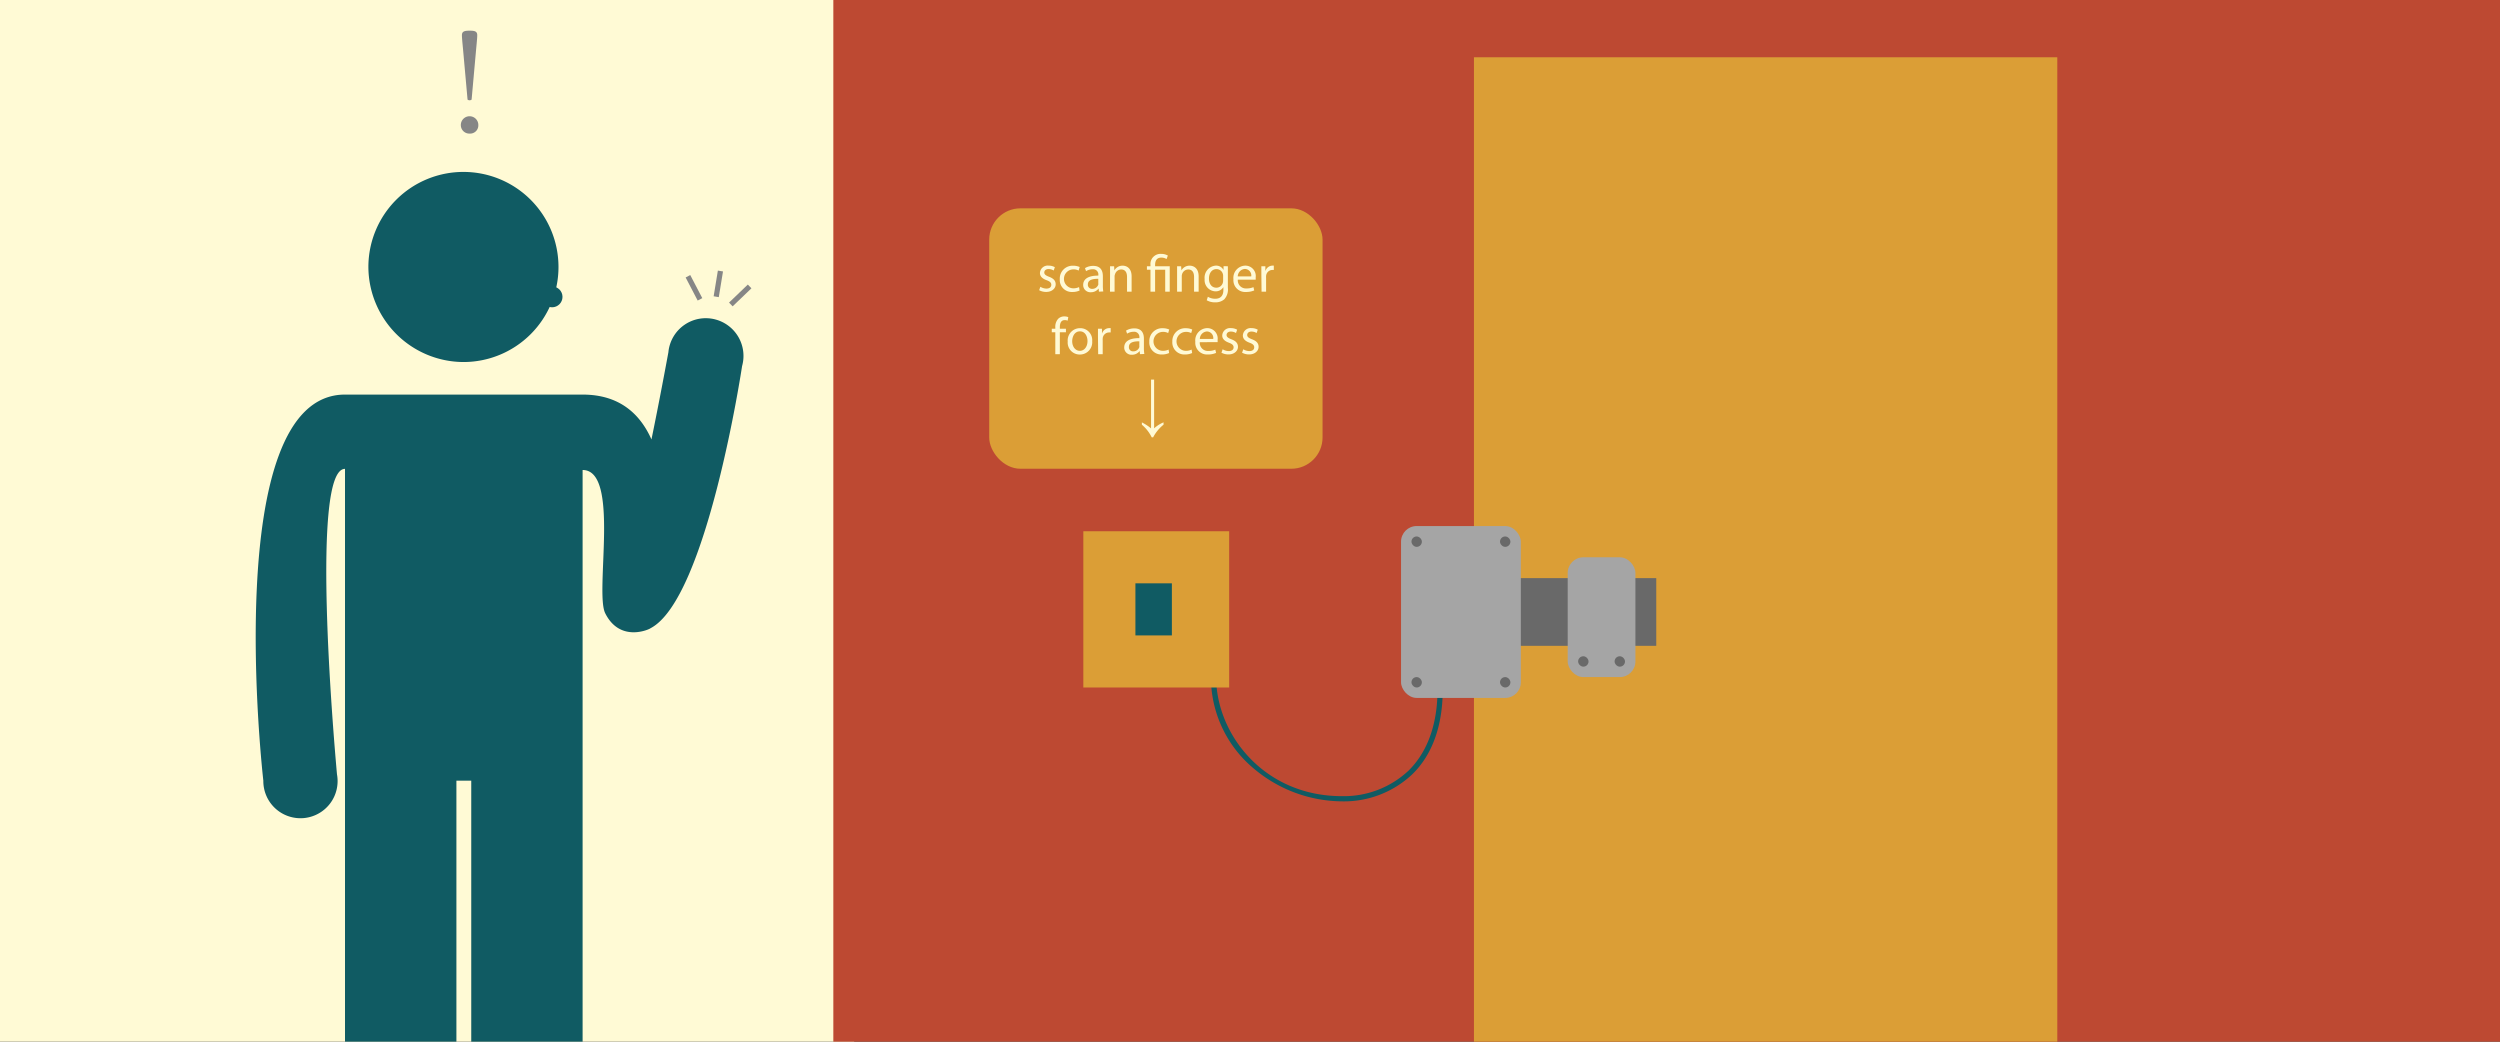<svg xmlns="http://www.w3.org/2000/svg" viewBox="0 0 480 200"><rect x="0" y="0" width="480" height="200" fill="#333333" stroke="none"/><defs><style>.cls-1{fill:#fffad5;}.cls-2{fill:#bd4932;}.cls-3{fill:#105b63;}.cls-4{fill:#db9e36;}.cls-5{fill:#696969;}.cls-6{fill:#a5a5a5;}.cls-7{fill:#868686;}</style></defs><title>biometric_lock_module</title><g id="Background"><rect class="cls-1" width="164" height="200"/><rect class="cls-2" x="160" width="320" height="200"/></g><g id="Layer_1" data-name="Layer 1"><path class="cls-3" d="M137.48,61.37a7.21,7.21,0,0,0-9.15,6.27c-.5,2.71-1.76,9.5-3.25,16.73-2.26-5.08-6.32-8.61-13.21-8.61H66.24c-24.23,0-15.68,74.13-15.68,74.13a7.13,7.13,0,1,0,14.14-1.22c-.76-8.48-5-58.65,1.54-58.65V200H87.63V149.89h2.85V200h21.38V90.24c7.24,0,2.3,23.41,4.34,27.5,2.89,5.79,8.66,3,8.68,2.89,10.87-5.59,17.6-50.33,17.6-50.34h0A7.24,7.24,0,0,0,137.48,61.37Z"/><path class="cls-3" d="M88.95,69.51a18.25,18.25,0,1,0-18.22-18.3A18.33,18.33,0,0,0,88.95,69.51Z"/><circle class="cls-3" cx="106" cy="57" r="2"/><rect class="cls-4" x="189.93" y="40" width="64" height="50" rx="6" ry="6"/><path class="cls-1" d="M219.24,81.55V81.1A8.83,8.83,0,0,1,221,82.25V72.88h.59v9.36a6.27,6.27,0,0,1,1.81-1.15v.45a7.75,7.75,0,0,0-2,2.43h-.27A7.37,7.37,0,0,0,219.24,81.55Z"/><path class="cls-1" d="M199.75,55.06a2.3,2.3,0,0,0,1.16.35c.64,0,.94-.32.94-.72s-.25-.65-.9-.89c-.87-.31-1.28-.79-1.28-1.37A1.49,1.49,0,0,1,201.34,51a2.41,2.41,0,0,1,1.19.3l-.22.64a1.88,1.88,0,0,0-1-.28c-.52,0-.81.3-.81.66s.29.58.92.82c.84.32,1.27.74,1.27,1.46s-.66,1.45-1.81,1.45a2.76,2.76,0,0,1-1.36-.33Z"/><path class="cls-1" d="M207.28,55.78a3.24,3.24,0,0,1-1.39.28,2.3,2.3,0,0,1-2.41-2.47,2.46,2.46,0,0,1,2.6-2.57,2.94,2.94,0,0,1,1.22.25l-.2.68a2,2,0,0,0-1-.23,1.82,1.82,0,0,0,0,3.64,2.49,2.49,0,0,0,1.08-.24Z"/><path class="cls-1" d="M211,56l-.07-.61h0a1.8,1.8,0,0,1-1.48.72,1.38,1.38,0,0,1-1.48-1.39c0-1.17,1-1.81,2.91-1.8v-.1a1,1,0,0,0-1.1-1.12,2.41,2.41,0,0,0-1.26.36l-.2-.58a3,3,0,0,1,1.59-.43c1.48,0,1.84,1,1.84,2V54.8a6.75,6.75,0,0,0,.08,1.16Zm-.13-2.47c-1,0-2,.15-2,1.09a.78.78,0,0,0,.83.84,1.2,1.2,0,0,0,1.17-.81.94.94,0,0,0,0-.28Z"/><path class="cls-1" d="M213.13,52.43c0-.5,0-.91,0-1.31h.78l.05.8h0a1.78,1.78,0,0,1,1.6-.91c.67,0,1.71.4,1.71,2.06V56h-.88V53.17c0-.78-.29-1.43-1.12-1.43a1.25,1.25,0,0,0-1.18.9A1.27,1.27,0,0,0,214,53V56h-.88Z"/><path class="cls-1" d="M220.89,56V51.79h-.68v-.67h.68v-.26A1.94,1.94,0,0,1,223,48.75a2.43,2.43,0,0,1,1.23.32l-.25.67a1.85,1.85,0,0,0-1-.28c-.93,0-1.2.65-1.2,1.42v.24h2.81V56h-.87V51.79h-1.94V56Z"/><path class="cls-1" d="M226,52.43c0-.5,0-.91,0-1.31h.78l.05.8h0a1.78,1.78,0,0,1,1.6-.91c.67,0,1.71.4,1.71,2.06V56h-.88V53.17c0-.78-.29-1.43-1.12-1.43a1.25,1.25,0,0,0-1.18.9,1.27,1.27,0,0,0-.06.41V56H226Z"/><path class="cls-1" d="M235.75,51.12c0,.35,0,.74,0,1.33v2.81a2.78,2.78,0,0,1-.69,2.21,2.57,2.57,0,0,1-1.76.58,3.12,3.12,0,0,1-1.61-.4l.22-.67a2.73,2.73,0,0,0,1.42.38c.9,0,1.56-.47,1.56-1.69v-.54h0a1.73,1.73,0,0,1-1.54.81,2.16,2.16,0,0,1-2.06-2.36A2.32,2.32,0,0,1,233.41,51a1.61,1.61,0,0,1,1.51.84h0l0-.73ZM234.84,53a1.25,1.25,0,0,0-.05-.4,1.27,1.27,0,0,0-1.23-.93c-.84,0-1.44.71-1.44,1.83,0,.95.48,1.74,1.43,1.74a1.29,1.29,0,0,0,1.22-.9,1.54,1.54,0,0,0,.07-.47Z"/><path class="cls-1" d="M237.66,53.7a1.55,1.55,0,0,0,1.66,1.68,3.18,3.18,0,0,0,1.34-.25l.15.63a3.92,3.92,0,0,1-1.61.3,2.25,2.25,0,0,1-2.38-2.44A2.35,2.35,0,0,1,239.09,51a2,2,0,0,1,2,2.28,3.16,3.16,0,0,1,0,.41Zm2.58-.63A1.25,1.25,0,0,0,239,51.64a1.46,1.46,0,0,0-1.35,1.43Z"/><path class="cls-1" d="M242.18,52.63c0-.57,0-1.06,0-1.51h.77l0,.95h0A1.45,1.45,0,0,1,244.32,51a1,1,0,0,1,.25,0v.83a1.32,1.32,0,0,0-.3,0A1.23,1.23,0,0,0,243.09,53a2.53,2.53,0,0,0,0,.41V56h-.87Z"/><path class="cls-1" d="M202.62,68V63.79h-.68v-.67h.68v-.23a2.28,2.28,0,0,1,.56-1.69,1.68,1.68,0,0,1,1.18-.45,2,2,0,0,1,.75.14l-.12.68a1.32,1.32,0,0,0-.56-.11c-.75,0-.94.66-.94,1.4v.26h1.17v.67h-1.17V68Z"/><path class="cls-1" d="M209.7,65.5a2.36,2.36,0,0,1-2.41,2.57A2.3,2.3,0,0,1,205,65.58a2.36,2.36,0,0,1,2.4-2.57A2.29,2.29,0,0,1,209.7,65.5Zm-3.84,0c0,1.06.61,1.86,1.47,1.86s1.47-.79,1.47-1.88c0-.82-.41-1.86-1.45-1.86S205.86,64.63,205.86,65.55Z"/><path class="cls-1" d="M210.81,64.63c0-.57,0-1.06,0-1.51h.77l0,.95h0A1.45,1.45,0,0,1,213,63a1,1,0,0,1,.25,0v.83a1.32,1.32,0,0,0-.3,0A1.23,1.23,0,0,0,211.72,65a2.53,2.53,0,0,0,0,.41V68h-.87Z"/><path class="cls-1" d="M218.88,68l-.07-.61h0a1.8,1.8,0,0,1-1.48.72,1.38,1.38,0,0,1-1.48-1.39c0-1.17,1-1.81,2.91-1.8v-.1a1,1,0,0,0-1.1-1.12,2.41,2.41,0,0,0-1.26.36l-.2-.58a3,3,0,0,1,1.59-.43c1.48,0,1.84,1,1.84,2V66.8a6.75,6.75,0,0,0,.08,1.16Zm-.13-2.47c-1,0-2,.15-2,1.09a.78.78,0,0,0,.83.84,1.2,1.2,0,0,0,1.17-.81.94.94,0,0,0,0-.28Z"/><path class="cls-1" d="M224.47,67.78a3.24,3.24,0,0,1-1.39.28,2.3,2.3,0,0,1-2.41-2.47,2.46,2.46,0,0,1,2.6-2.57,2.94,2.94,0,0,1,1.22.25l-.2.68a2,2,0,0,0-1-.23,1.82,1.82,0,0,0,0,3.64,2.49,2.49,0,0,0,1.08-.24Z"/><path class="cls-1" d="M228.89,67.78a3.24,3.24,0,0,1-1.39.28,2.3,2.3,0,0,1-2.41-2.47,2.46,2.46,0,0,1,2.6-2.57,2.94,2.94,0,0,1,1.22.25l-.2.68a2,2,0,0,0-1-.23,1.82,1.82,0,0,0,0,3.64,2.49,2.49,0,0,0,1.08-.24Z"/><path class="cls-1" d="M230.36,65.7A1.55,1.55,0,0,0,232,67.38a3.18,3.18,0,0,0,1.34-.25l.15.63a3.92,3.92,0,0,1-1.61.3,2.25,2.25,0,0,1-2.38-2.44A2.35,2.35,0,0,1,231.78,63a2,2,0,0,1,2,2.28,3.16,3.16,0,0,1,0,.41Zm2.58-.63a1.25,1.25,0,0,0-1.22-1.43,1.46,1.46,0,0,0-1.35,1.43Z"/><path class="cls-1" d="M234.75,67.06a2.3,2.3,0,0,0,1.16.35c.64,0,.94-.32.94-.72s-.25-.65-.9-.89c-.87-.31-1.28-.79-1.28-1.37A1.49,1.49,0,0,1,236.34,63a2.41,2.41,0,0,1,1.19.3l-.22.64a1.88,1.88,0,0,0-1-.28c-.52,0-.81.3-.81.66s.29.58.92.82c.84.32,1.27.74,1.27,1.46s-.66,1.45-1.81,1.45a2.76,2.76,0,0,1-1.36-.33Z"/><path class="cls-1" d="M238.71,67.06a2.3,2.3,0,0,0,1.16.35c.64,0,.94-.32.94-.72s-.25-.65-.9-.89c-.87-.31-1.28-.79-1.28-1.37A1.49,1.49,0,0,1,240.3,63a2.41,2.41,0,0,1,1.19.3l-.22.64a1.88,1.88,0,0,0-1-.28c-.52,0-.81.3-.81.66s.29.58.92.82c.84.32,1.27.74,1.27,1.46s-.66,1.45-1.81,1.45a2.76,2.76,0,0,1-1.36-.33Z"/><rect class="cls-4" x="283" y="11" width="112" height="189"/><path class="cls-3" d="M257.62,153.86a26.52,26.52,0,0,1-17-6.39A22.77,22.77,0,0,1,232.5,130h1c0,11,9.22,22.86,24.12,22.86A18.12,18.12,0,0,0,270.4,148c3.66-3.56,5.6-8.93,5.6-15.54h1c0,6.88-2,12.51-5.9,16.26A19.11,19.11,0,0,1,257.62,153.86Z"/><rect class="cls-5" x="280" y="111" width="38" height="13"/><rect class="cls-4" x="208" y="102" width="28" height="30"/><rect class="cls-3" x="218" y="112" width="7" height="10"/><rect class="cls-6" x="269" y="101" width="23" height="33" rx="3" ry="3"/><rect class="cls-5" x="271" y="103" width="2" height="2" rx="1" ry="1"/><rect class="cls-5" x="288" y="103" width="2" height="2" rx="1" ry="1"/><rect class="cls-5" x="271" y="130" width="2" height="2" rx="1" ry="1"/><rect class="cls-5" x="288" y="130" width="2" height="2" rx="1" ry="1"/><rect class="cls-6" x="301" y="107" width="13" height="23" rx="3" ry="3"/><rect class="cls-5" x="303" y="126" width="2" height="2" rx="1" ry="1"/><rect class="cls-5" x="310" y="126" width="2" height="2" rx="1" ry="1"/><path class="cls-7" d="M88.48,24a1.68,1.68,0,1,1,3.36,0,1.58,1.58,0,0,1-1.68,1.65A1.63,1.63,0,0,1,88.48,24ZM91.63,6.76c0,.45-.06,1.08-.21,2.67l-.87,9.69a.63.63,0,0,1-.78,0L88.9,9.43c-.15-1.59-.21-2.22-.21-2.67,0-.75.51-.87,1.47-.87S91.63,6,91.63,6.76Z"/><rect class="cls-7" x="135.42" y="54.01" width="5" height="1" transform="translate(61.77 181.76) rotate(-80.67)"/><rect class="cls-7" x="132.74" y="52.76" width="1" height="5" transform="translate(-10.45 67.89) rotate(-27.55)"/><rect class="cls-7" x="139.62" y="56.22" width="5" height="1" transform="translate(0.3 114.18) rotate(-43.81)"/></g></svg>